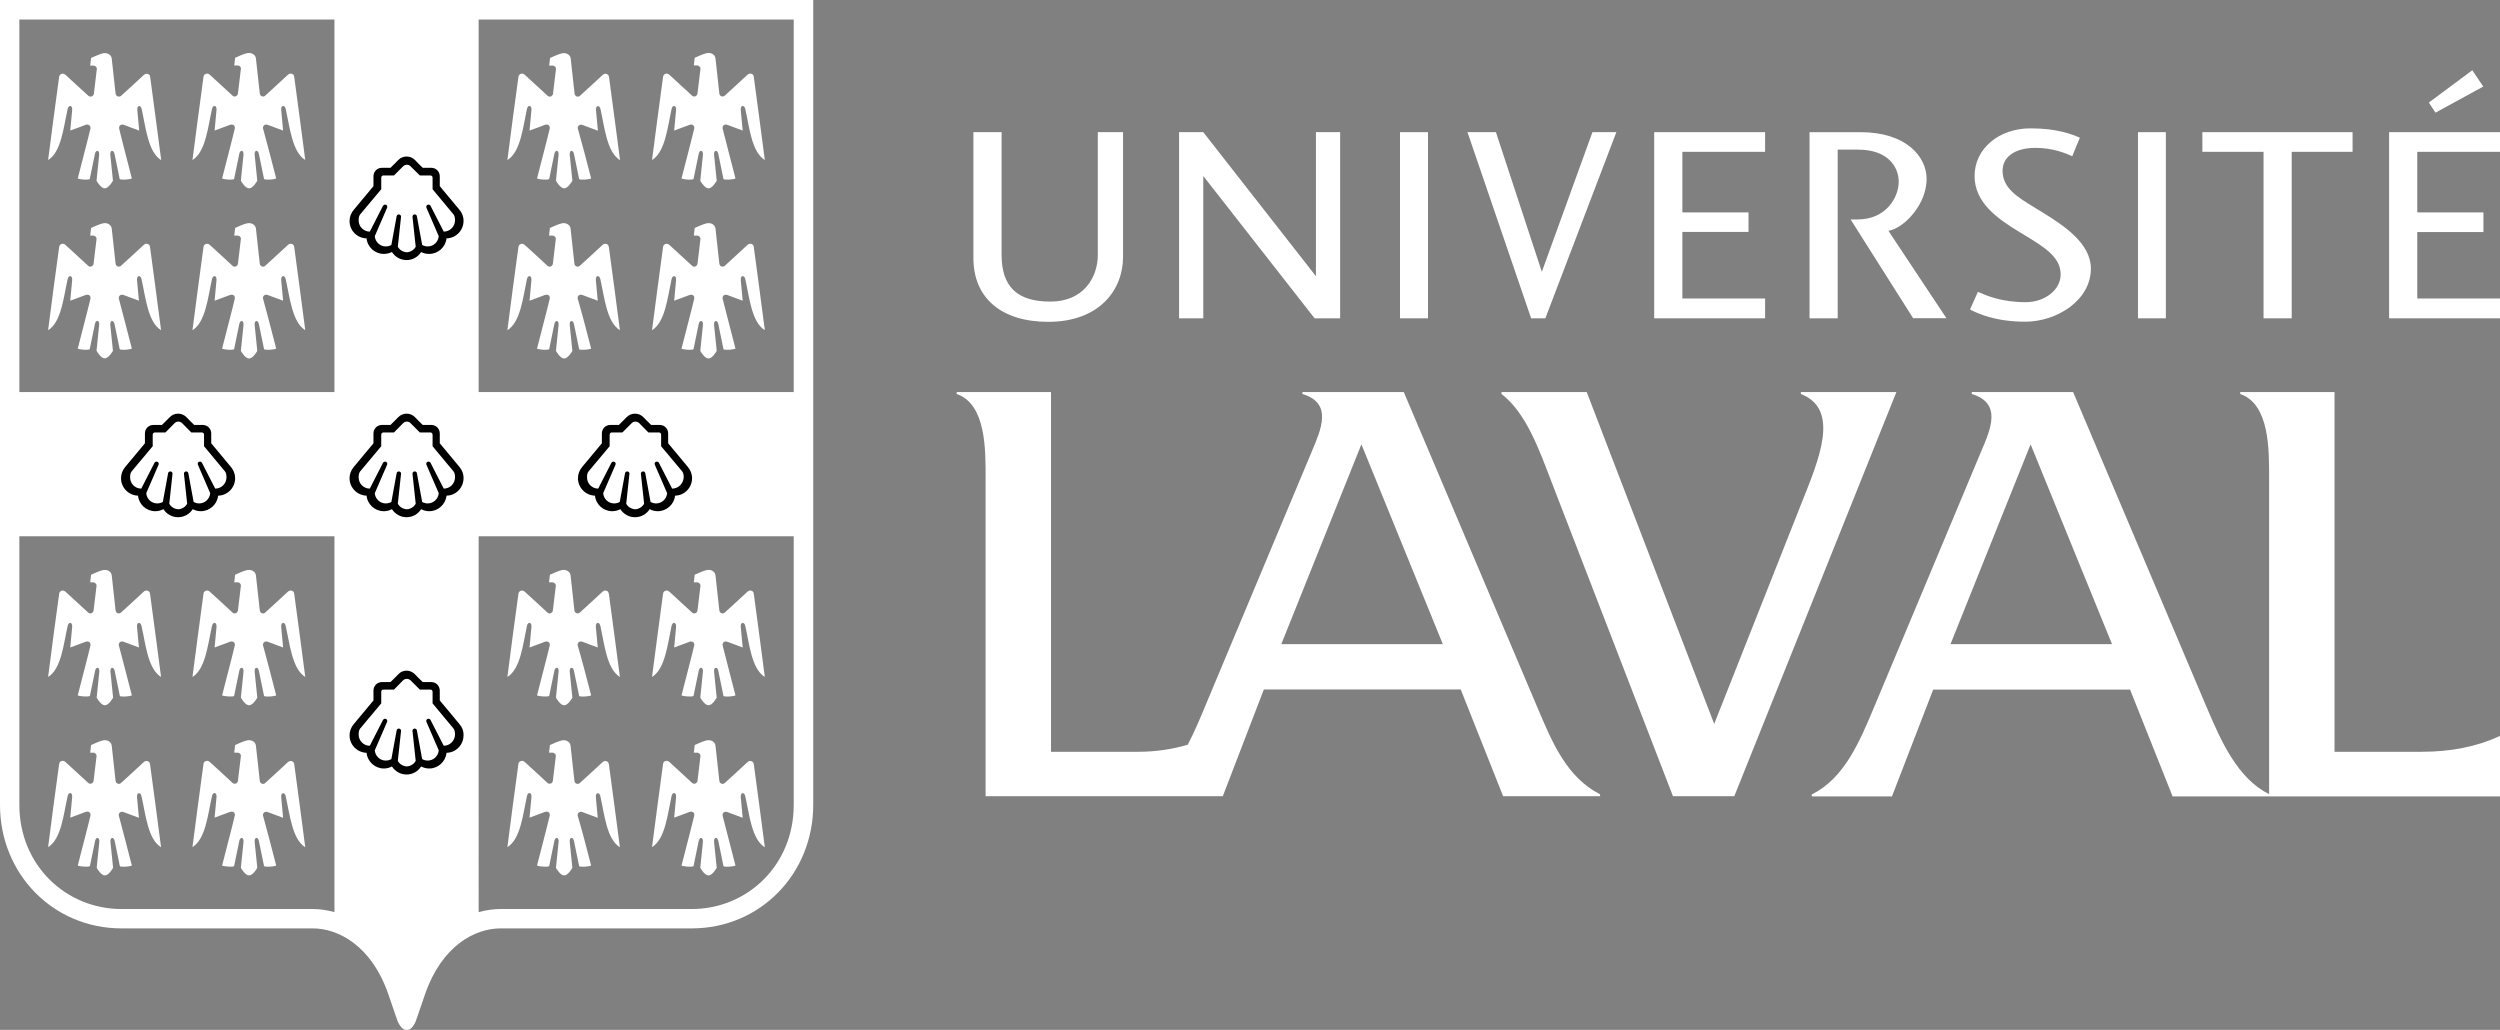 <?xml version="1.0" encoding="utf-8"?>
<!-- Generator: Adobe Illustrator 23.0.2, SVG Export Plug-In . SVG Version: 6.00 Build 0)  -->
<svg version="1.1" id="Layer_1" xmlns="http://www.w3.org/2000/svg" xmlns:xlink="http://www.w3.org/1999/xlink" x="0px" y="0px"
	 viewBox="0 0 170.43 70.21" style="enable-background:new 0 0 170.43 70.21;" xml:space="preserve">
<rect x="0" y="0" width="170.43" height="70.21" fill="#808080" stroke="none"/>
<style type="text/css">
	.st0{fill:#FFFFFF;}
</style>
<g>
	<path class="st0" d="M74.85,9.01h1.71v8.51c0,2.2-1.57,4.42-5.1,4.42c-3.19,0-5.1-1.62-5.1-4.34V9.01h1.92v8.35
		c0,2.19,1.06,3.2,3.33,3.2c2.23,0,3.23-1.61,3.23-3.2V9.01z"/>
	<polygon class="st0" points="82.03,9.01 80.38,9.01 80.38,21.7 82.03,21.7 82.03,12 89.62,21.7 91.36,21.7 91.36,9.01 89.71,9.01 
		89.71,18.83 	"/>
	<rect x="95.44" y="9.01" class="st0" width="1.91" height="12.69"/>
	<polygon class="st0" points="100.04,9.01 101.98,9.01 105.11,18.53 108.56,9.01 110.19,9.01 105.35,21.7 104.38,21.7 	"/>
	<polygon class="st0" points="120.33,9.01 120.33,10.35 114.69,10.35 114.69,14.48 119.2,14.48 119.2,15.81 114.69,15.81 
		114.69,20.35 120.33,20.35 120.33,21.7 112.77,21.7 112.77,9.01 	"/>
	<path class="st0" d="M128.74,15.74l0.21-0.06c0.97-0.29,2.39-1.79,2.39-3.48c0-1.54-1.41-3.19-4.51-3.19h-3.47v12.69h1.92V10.2
		h1.38c2.05,0,2.78,1.18,2.78,2.19c0,1.07-0.87,2.57-2.8,2.57h-0.48l4.26,6.73h2.27L128.74,15.74z"/>
	<path class="st0" d="M140.48,18.71c0-1.19-1.13-1.87-2.43-2.66l-0.44-0.27c-1.45-0.88-3-1.98-3-3.78c0-1.85,1.64-3.25,3.81-3.25
		c1.86,0,2.9,0.43,3.37,0.64c-0.04,0.09-0.48,1.14-0.52,1.26c-0.42-0.19-1.31-0.57-2.51-0.57c-1.38,0-2.24,0.6-2.24,1.56
		c0,1.17,0.97,1.77,2.2,2.52l0.56,0.34c0,0,0.08,0.05,0.08,0.05c1.27,0.8,3.18,2.01,3.18,3.76c0,2.16-2.31,3.62-4.48,3.62
		c-2.08,0-3.27-0.58-3.76-0.83c0.04-0.1,0.49-1.1,0.54-1.21c0,0,0.01,0.01,0.01,0.01c0.56,0.25,1.6,0.7,3.25,0.7
		C139.41,20.6,140.48,19.75,140.48,18.71"/>
	<rect x="145.75" y="9.01" class="st0" width="1.9" height="12.69"/>
	<polygon class="st0" points="160.38,9.01 160.38,10.35 156.23,10.35 156.23,21.7 154.31,21.7 154.31,10.35 150.14,10.35 
		150.14,9.01 	"/>
	<polygon class="st0" points="162.87,9.01 162.87,21.7 170.43,21.7 170.43,20.35 164.79,20.35 164.79,15.82 169.3,15.82 
		169.3,14.48 164.79,14.48 164.79,10.35 170.43,10.35 170.43,9.01 	"/>
	<polygon class="st0" points="168.54,4.79 169.29,5.9 166.03,7.68 165.58,6.99 	"/>
	<path class="st0" d="M122.77,26.73v0.13c2.71,1.05,1.22,4.48,0.04,7.45l-5.95,15.04l-8.69-22.62h-5.81v0.13
		c1.7,1.3,2.59,3.86,3.41,5.99l8.28,21.43h4.18l11.05-27.55H122.77z"/>
	<path class="st0" d="M170.43,50.17c-1.6,0.74-3.37,1.08-5.33,1.08h-5.95V26.73h-6.43v0.13c2.02,0.69,1.97,3.84,1.97,5.78l0,21.5
		c-2.14-1.07-3.25-3.55-4.26-5.93l-9.1-21.48h-6.91v0.13c2.07,0.62,1.29,2.39,0.65,3.89l-7.31,17.46c-1,2.38-2.03,4.85-4.25,5.95
		v0.13h5.47l2.81-7.28h13.42l2.9,7.28h22.33V50.17z M132.97,43.91l5.46-13.62l5.55,13.62H132.97z"/>
	<path class="st0" d="M104.8,48.21l-9.1-21.48h-6.91v0.13c2.07,0.62,1.28,2.39,0.65,3.89l0,0l0,0l-7.31,17.46
		c-0.36,0.87-0.73,1.74-1.16,2.56c-1.06,0.31-2.18,0.48-3.37,0.48h-5.95V26.73h-6.43v0.13c2.02,0.69,1.97,3.84,1.97,5.78l0,21.64
		h16.17L86.16,47h13.42h0l2.89,7.28h6.61v-0.13C106.8,52.99,105.81,50.6,104.8,48.21 M87.35,43.91l5.46-13.62l5.55,13.62H87.35z"/>
	<path class="st0" d="M8.99,12.17c-0.16,0.06-0.51,0.09-0.68,0.07c-0.05,0-0.09-0.01-0.12-0.02L8.16,12.2l-0.35-1.7
		c-0.07-0.31-0.32-0.29-0.29,0.06l0.18,1.76c-0.05,0.09-0.31,0.52-0.56,0.52c-0.25,0-0.51-0.43-0.56-0.52l0.18-1.76
		c0.03-0.35-0.23-0.37-0.29-0.06l-0.35,1.7L6.1,12.22c-0.03,0.01-0.08,0.02-0.12,0.02c-0.17,0.02-0.52-0.01-0.68-0.07
		c0.22-0.88,0.73-2.8,0.87-3.42C6.19,8.66,6.13,8.5,5.94,8.49c-0.02,0-0.06,0-0.11,0.02C5.62,8.6,4.99,8.83,4.79,8.9l0.13-1.4
		c0.03-0.35-0.25-0.37-0.31-0.06c-0.28,1.24-0.43,2.92-1.33,3.47c0.07-0.59,0.65-4.99,0.74-5.58c0.02-0.14,0.02-0.24,0.18-0.3
		C4.32,5,4.42,5.05,4.52,5.15c0,0.01,1.47,1.35,1.47,1.35C6.05,6.57,6.15,6.6,6.24,6.58c0.08-0.03,0.15-0.1,0.16-0.19l0.2-1.67
		c0.01-0.06-0.01-0.13-0.06-0.17c-0.04-0.05-0.1-0.08-0.17-0.08H6.15l0.06-0.52c0.17-0.08,0.62-0.28,0.83-0.32c0,0,0.01,0,0.01,0
		c0.01,0,0.09-0.01,0.09-0.01c0.13,0,0.25,0.04,0.33,0.11c0.09,0.07,0.14,0.17,0.15,0.29l0.26,2.37C7.9,6.47,7.96,6.55,8.05,6.58
		C8.14,6.6,8.23,6.57,8.29,6.5c0,0,1.47-1.34,1.47-1.35c0.1-0.1,0.2-0.15,0.31-0.11c0.16,0.05,0.16,0.15,0.18,0.3
		c0.08,0.59,0.67,4.99,0.74,5.58c-0.9-0.55-1.05-2.23-1.33-3.47C9.61,7.13,9.33,7.16,9.36,7.5l0.13,1.4
		C9.29,8.83,8.66,8.6,8.44,8.51C8.4,8.49,8.36,8.49,8.34,8.49C8.15,8.5,8.1,8.66,8.12,8.75C8.26,9.37,8.77,11.29,8.99,12.17"/>
	<path class="st0" d="M18.83,12.17c-0.16,0.06-0.51,0.09-0.68,0.07c-0.05,0-0.09-0.01-0.12-0.02L18,12.2l-0.35-1.7
		c-0.06-0.31-0.32-0.29-0.29,0.06l0.18,1.76c-0.05,0.09-0.31,0.52-0.56,0.52c-0.25,0-0.51-0.43-0.56-0.52l0.18-1.76
		c0.03-0.35-0.23-0.37-0.29-0.06l-0.35,1.7l-0.02,0.02c-0.03,0.01-0.08,0.02-0.12,0.02c-0.17,0.02-0.52-0.01-0.68-0.07
		c0.22-0.88,0.73-2.8,0.87-3.42c0.02-0.09-0.03-0.26-0.22-0.26c-0.02,0-0.06,0-0.11,0.02c-0.22,0.08-0.85,0.32-1.05,0.39l0.13-1.4
		c0.03-0.35-0.25-0.37-0.31-0.06c-0.28,1.24-0.43,2.92-1.33,3.47c0.07-0.59,0.66-4.99,0.74-5.58c0.02-0.14,0.02-0.24,0.18-0.3
		c0.11-0.04,0.21,0.01,0.31,0.11c0.01,0.01,1.47,1.35,1.47,1.35c0.06,0.07,0.15,0.11,0.24,0.08c0.08-0.03,0.15-0.1,0.16-0.19
		l0.2-1.67c0.01-0.06-0.01-0.13-0.05-0.17c-0.04-0.05-0.1-0.08-0.17-0.08h-0.23l0.06-0.52c0.16-0.08,0.61-0.28,0.83-0.32
		c0,0,0.02,0,0.02,0c0.01,0,0.09-0.01,0.09-0.01c0.13,0,0.24,0.04,0.33,0.11c0.09,0.07,0.14,0.17,0.15,0.29l0.26,2.37
		c0.01,0.09,0.08,0.17,0.16,0.19c0.09,0.03,0.19-0.01,0.24-0.08c0,0,1.47-1.34,1.47-1.35c0.1-0.1,0.2-0.15,0.31-0.11
		c0.16,0.05,0.16,0.15,0.18,0.3c0.08,0.59,0.67,4.99,0.74,5.58c-0.89-0.55-1.05-2.23-1.33-3.47c-0.06-0.31-0.34-0.29-0.31,0.06
		l0.13,1.4c-0.2-0.07-0.83-0.31-1.05-0.39c-0.05-0.02-0.09-0.02-0.1-0.02c-0.19,0.01-0.24,0.17-0.22,0.26
		C18.1,9.37,18.61,11.29,18.83,12.17"/>
	<path class="st0" d="M8.99,23.77c-0.16,0.06-0.51,0.09-0.68,0.07c-0.05,0-0.09-0.01-0.12-0.02L8.16,23.8l-0.35-1.7
		c-0.07-0.31-0.32-0.29-0.29,0.06l0.18,1.76C7.65,24,7.39,24.43,7.14,24.43c-0.25,0-0.51-0.43-0.56-0.52l0.18-1.76
		c0.03-0.35-0.23-0.37-0.29-0.06l-0.35,1.7L6.1,23.82c-0.03,0.01-0.08,0.02-0.12,0.02c-0.17,0.02-0.52-0.01-0.68-0.07
		c0.22-0.88,0.73-2.8,0.87-3.42c0.02-0.1-0.03-0.26-0.22-0.26c-0.02,0-0.06,0-0.11,0.02c-0.22,0.08-0.85,0.32-1.05,0.39l0.13-1.4
		c0.03-0.35-0.25-0.37-0.31-0.06c-0.28,1.24-0.43,2.92-1.33,3.47c0.07-0.59,0.65-4.99,0.74-5.58c0.02-0.14,0.02-0.24,0.18-0.3
		c0.11-0.04,0.21,0.01,0.31,0.11c0,0,1.47,1.35,1.47,1.35c0.06,0.07,0.15,0.11,0.24,0.08c0.08-0.03,0.15-0.1,0.16-0.19l0.2-1.67
		c0.01-0.06-0.01-0.13-0.06-0.17c-0.04-0.05-0.1-0.08-0.17-0.08H6.15l0.06-0.52c0.17-0.08,0.62-0.28,0.83-0.32c0,0,0.01,0,0.01,0
		c0.01,0,0.09-0.01,0.09-0.01c0.13,0,0.25,0.04,0.33,0.11c0.09,0.07,0.14,0.17,0.15,0.29l0.26,2.37c0.01,0.09,0.08,0.17,0.16,0.19
		c0.09,0.03,0.18-0.01,0.24-0.08c0,0,1.47-1.34,1.47-1.35c0.1-0.1,0.2-0.15,0.31-0.11c0.16,0.05,0.16,0.16,0.18,0.3
		c0.08,0.59,0.67,4.99,0.74,5.58c-0.9-0.55-1.05-2.23-1.33-3.47c-0.06-0.31-0.34-0.29-0.31,0.06l0.13,1.4
		c-0.2-0.07-0.83-0.31-1.05-0.39c-0.05-0.02-0.09-0.02-0.1-0.02c-0.19,0.01-0.24,0.17-0.22,0.26C8.26,20.97,8.77,22.89,8.99,23.77"
		/>
	<path class="st0" d="M18.83,23.77c-0.16,0.06-0.51,0.09-0.68,0.07c-0.05,0-0.09-0.01-0.12-0.02L18,23.8l-0.35-1.7
		c-0.06-0.31-0.32-0.29-0.29,0.06l0.18,1.76c-0.05,0.09-0.31,0.52-0.56,0.52c-0.25,0-0.51-0.43-0.56-0.52l0.18-1.76
		c0.03-0.35-0.23-0.37-0.29-0.06l-0.35,1.7l-0.02,0.02c-0.03,0.01-0.08,0.02-0.12,0.02c-0.17,0.02-0.52-0.01-0.68-0.07
		c0.22-0.88,0.73-2.8,0.87-3.42c0.02-0.1-0.03-0.26-0.22-0.26c-0.02,0-0.06,0-0.11,0.02c-0.22,0.08-0.85,0.32-1.05,0.39l0.13-1.4
		c0.03-0.35-0.25-0.37-0.31-0.06c-0.28,1.24-0.43,2.92-1.33,3.47c0.07-0.59,0.66-4.99,0.74-5.58c0.02-0.14,0.02-0.24,0.18-0.3
		c0.11-0.04,0.21,0.01,0.31,0.11c0.01,0,1.47,1.35,1.47,1.35c0.06,0.07,0.15,0.11,0.24,0.08c0.08-0.03,0.15-0.1,0.16-0.19l0.2-1.67
		c0.01-0.06-0.01-0.13-0.05-0.17c-0.04-0.05-0.1-0.08-0.17-0.08h-0.23l0.06-0.52c0.16-0.08,0.61-0.28,0.83-0.32c0,0,0.02,0,0.02,0
		c0.01,0,0.09-0.01,0.09-0.01c0.13,0,0.24,0.04,0.33,0.11c0.09,0.07,0.14,0.17,0.15,0.29l0.26,2.37c0.01,0.09,0.08,0.17,0.16,0.19
		c0.09,0.03,0.19-0.01,0.24-0.08c0,0,1.47-1.34,1.47-1.35c0.1-0.1,0.2-0.15,0.31-0.11c0.16,0.05,0.16,0.16,0.18,0.3
		c0.08,0.59,0.67,4.99,0.74,5.58c-0.89-0.55-1.05-2.23-1.33-3.47c-0.06-0.31-0.34-0.29-0.31,0.06l0.13,1.4
		c-0.2-0.07-0.83-0.31-1.05-0.39c-0.05-0.02-0.09-0.02-0.1-0.02c-0.19,0.01-0.24,0.17-0.22,0.26C18.1,20.97,18.61,22.89,18.83,23.77
		"/>
	<path class="st0" d="M40.3,12.17c-0.16,0.06-0.51,0.09-0.68,0.07c-0.05,0-0.09-0.01-0.12-0.02l-0.02-0.02l-0.35-1.7
		c-0.06-0.31-0.32-0.29-0.29,0.06l0.18,1.76c-0.05,0.09-0.31,0.52-0.56,0.52c-0.25,0-0.51-0.43-0.56-0.52l0.18-1.76
		c0.03-0.35-0.23-0.37-0.29-0.06l-0.35,1.7l-0.03,0.02c-0.03,0.01-0.08,0.02-0.12,0.02c-0.18,0.02-0.52-0.01-0.68-0.07
		c0.22-0.88,0.73-2.8,0.87-3.42c0.02-0.09-0.03-0.26-0.22-0.26c-0.02,0-0.06,0-0.11,0.02C36.93,8.6,36.3,8.83,36.1,8.9l0.13-1.4
		c0.03-0.35-0.25-0.37-0.31-0.06c-0.27,1.24-0.43,2.92-1.33,3.47c0.07-0.59,0.65-4.99,0.74-5.58c0.02-0.14,0.02-0.24,0.18-0.3
		c0.11-0.04,0.21,0.01,0.31,0.11C35.84,5.15,37.3,6.5,37.3,6.5c0.06,0.07,0.15,0.11,0.24,0.08c0.08-0.03,0.15-0.1,0.16-0.19
		l0.2-1.67c0.01-0.06-0.01-0.13-0.06-0.17c-0.04-0.05-0.1-0.08-0.17-0.08h-0.23l0.06-0.52c0.17-0.08,0.62-0.28,0.83-0.32
		c0,0,0.01,0,0.01,0c0.01,0,0.09-0.01,0.09-0.01c0.13,0,0.24,0.04,0.33,0.11c0.09,0.07,0.14,0.17,0.15,0.29l0.26,2.37
		c0.01,0.09,0.08,0.17,0.16,0.19c0.09,0.03,0.18-0.01,0.24-0.08c0,0,1.47-1.34,1.47-1.35c0.1-0.1,0.2-0.15,0.31-0.11
		c0.15,0.05,0.16,0.15,0.18,0.3c0.08,0.59,0.67,4.99,0.74,5.58c-0.9-0.55-1.05-2.23-1.33-3.47c-0.06-0.31-0.34-0.29-0.31,0.06
		l0.13,1.4c-0.2-0.07-0.83-0.31-1.05-0.39c-0.05-0.02-0.09-0.02-0.1-0.02c-0.19,0.01-0.24,0.17-0.22,0.26
		C39.57,9.37,40.08,11.29,40.3,12.17"/>
	<path class="st0" d="M50.14,12.17c-0.16,0.06-0.51,0.09-0.68,0.07c-0.05,0-0.09-0.01-0.12-0.02l-0.02-0.02l-0.35-1.7
		c-0.06-0.31-0.32-0.29-0.29,0.06l0.18,1.76c-0.05,0.09-0.31,0.52-0.56,0.52c-0.25,0-0.51-0.43-0.56-0.52l0.18-1.76
		c0.03-0.35-0.23-0.37-0.29-0.06l-0.35,1.7l-0.02,0.02c-0.03,0.01-0.08,0.02-0.12,0.02c-0.18,0.02-0.52-0.01-0.68-0.07
		c0.22-0.88,0.73-2.8,0.87-3.42c0.02-0.09-0.03-0.26-0.22-0.26c-0.02,0-0.06,0-0.1,0.02c-0.22,0.08-0.85,0.32-1.05,0.39l0.13-1.4
		c0.03-0.35-0.25-0.37-0.31-0.06c-0.27,1.24-0.43,2.92-1.33,3.47c0.07-0.59,0.66-4.99,0.74-5.58c0.02-0.14,0.02-0.24,0.18-0.3
		c0.11-0.04,0.21,0.01,0.31,0.11c0,0.01,1.47,1.35,1.47,1.35c0.06,0.07,0.15,0.11,0.24,0.08c0.08-0.03,0.15-0.1,0.16-0.19l0.2-1.67
		c0.01-0.06-0.01-0.13-0.06-0.17c-0.04-0.05-0.1-0.08-0.17-0.08H47.3l0.06-0.52c0.17-0.08,0.62-0.28,0.83-0.32c0,0,0.02,0,0.02,0
		c0.01,0,0.09-0.01,0.09-0.01c0.13,0,0.25,0.04,0.33,0.11c0.09,0.07,0.14,0.17,0.15,0.29l0.26,2.37c0.01,0.09,0.08,0.17,0.16,0.19
		c0.09,0.03,0.18-0.01,0.24-0.08c0,0,1.47-1.34,1.47-1.35c0.1-0.1,0.2-0.15,0.31-0.11c0.16,0.05,0.16,0.15,0.18,0.3
		c0.08,0.59,0.67,4.99,0.74,5.58c-0.9-0.55-1.05-2.23-1.33-3.47c-0.06-0.31-0.34-0.29-0.31,0.06l0.13,1.4
		c-0.2-0.07-0.83-0.31-1.05-0.39c-0.05-0.02-0.09-0.02-0.1-0.02c-0.19,0.01-0.24,0.17-0.22,0.26C49.41,9.37,49.92,11.29,50.14,12.17
		"/>
	<path class="st0" d="M40.3,23.77c-0.16,0.06-0.51,0.09-0.68,0.07c-0.05,0-0.09-0.01-0.12-0.02l-0.02-0.02l-0.35-1.7
		c-0.06-0.31-0.32-0.29-0.29,0.06l0.18,1.76c-0.05,0.09-0.31,0.52-0.56,0.52c-0.25,0-0.51-0.43-0.56-0.52l0.18-1.76
		c0.03-0.35-0.23-0.37-0.29-0.06l-0.35,1.7l-0.03,0.02c-0.03,0.01-0.08,0.02-0.12,0.02c-0.18,0.02-0.52-0.01-0.68-0.07
		c0.22-0.88,0.73-2.8,0.87-3.42c0.02-0.1-0.03-0.26-0.22-0.26c-0.02,0-0.06,0-0.11,0.02c-0.22,0.08-0.85,0.32-1.05,0.39l0.13-1.4
		c0.03-0.35-0.25-0.37-0.31-0.06c-0.27,1.24-0.43,2.92-1.33,3.47c0.07-0.59,0.65-4.99,0.74-5.58c0.02-0.14,0.02-0.24,0.18-0.3
		c0.11-0.04,0.21,0.01,0.31,0.11c0.01,0,1.47,1.35,1.47,1.35c0.06,0.07,0.15,0.11,0.24,0.08c0.08-0.03,0.15-0.1,0.16-0.19l0.2-1.67
		c0.01-0.06-0.01-0.13-0.06-0.17c-0.04-0.05-0.1-0.08-0.17-0.08h-0.23l0.06-0.52c0.17-0.08,0.62-0.28,0.83-0.32c0,0,0.01,0,0.01,0
		c0.01,0,0.09-0.01,0.09-0.01c0.13,0,0.24,0.04,0.33,0.11c0.09,0.07,0.14,0.17,0.15,0.29l0.26,2.37c0.01,0.09,0.08,0.17,0.16,0.19
		c0.09,0.03,0.18-0.01,0.24-0.08c0,0,1.47-1.34,1.47-1.35c0.1-0.1,0.2-0.15,0.31-0.11c0.15,0.05,0.16,0.16,0.18,0.3
		c0.08,0.59,0.67,4.99,0.74,5.58c-0.9-0.55-1.05-2.23-1.33-3.47c-0.06-0.31-0.34-0.29-0.31,0.06l0.13,1.4
		c-0.2-0.07-0.83-0.31-1.05-0.39c-0.05-0.02-0.09-0.02-0.1-0.02c-0.19,0.01-0.24,0.17-0.22,0.26C39.57,20.97,40.08,22.89,40.3,23.77
		"/>
	<path class="st0" d="M50.14,23.77c-0.16,0.06-0.51,0.09-0.68,0.07c-0.05,0-0.09-0.01-0.12-0.02l-0.02-0.02l-0.35-1.7
		c-0.06-0.31-0.32-0.29-0.29,0.06l0.18,1.76c-0.05,0.09-0.31,0.52-0.56,0.52c-0.25,0-0.51-0.43-0.56-0.52l0.18-1.76
		c0.03-0.35-0.23-0.37-0.29-0.06l-0.35,1.7l-0.02,0.02c-0.03,0.01-0.08,0.02-0.12,0.02c-0.18,0.02-0.52-0.01-0.68-0.07
		c0.22-0.88,0.73-2.8,0.87-3.42c0.02-0.1-0.03-0.26-0.22-0.26c-0.02,0-0.06,0-0.1,0.02c-0.22,0.08-0.85,0.32-1.05,0.39l0.13-1.4
		c0.03-0.35-0.25-0.37-0.31-0.06c-0.27,1.24-0.43,2.92-1.33,3.47c0.07-0.59,0.66-4.99,0.74-5.58c0.02-0.14,0.02-0.24,0.18-0.3
		c0.11-0.04,0.21,0.01,0.31,0.11c0,0,1.47,1.35,1.47,1.35c0.06,0.07,0.15,0.11,0.24,0.08c0.08-0.03,0.15-0.1,0.16-0.19l0.2-1.67
		c0.01-0.06-0.01-0.13-0.06-0.17c-0.04-0.05-0.1-0.08-0.17-0.08H47.3l0.06-0.52c0.17-0.08,0.62-0.28,0.83-0.32c0,0,0.02,0,0.02,0
		c0.01,0,0.09-0.01,0.09-0.01c0.13,0,0.25,0.04,0.33,0.11c0.09,0.07,0.14,0.17,0.15,0.29l0.26,2.37c0.01,0.09,0.08,0.17,0.16,0.19
		c0.09,0.03,0.18-0.01,0.24-0.08c0,0,1.47-1.34,1.47-1.35c0.1-0.1,0.2-0.15,0.31-0.11c0.16,0.05,0.16,0.16,0.18,0.3
		c0.08,0.59,0.67,4.99,0.74,5.58c-0.9-0.55-1.05-2.23-1.33-3.47c-0.06-0.31-0.34-0.29-0.31,0.06l0.13,1.4
		c-0.2-0.07-0.83-0.31-1.05-0.39c-0.05-0.02-0.09-0.02-0.1-0.02c-0.19,0.01-0.24,0.17-0.22,0.26
		C49.41,20.97,49.92,22.89,50.14,23.77"/>
	<path class="st0" d="M8.99,47.41c-0.16,0.06-0.51,0.09-0.68,0.07c-0.05,0-0.09-0.01-0.12-0.02l-0.02-0.02l-0.35-1.7
		c-0.07-0.31-0.32-0.29-0.29,0.06l0.18,1.76c-0.05,0.09-0.31,0.52-0.56,0.52c-0.25,0-0.51-0.43-0.56-0.52l0.18-1.76
		c0.03-0.35-0.23-0.37-0.29-0.06l-0.35,1.7L6.1,47.46c-0.03,0.01-0.08,0.02-0.12,0.02c-0.17,0.01-0.52-0.01-0.68-0.07
		c0.22-0.88,0.73-2.8,0.87-3.42c0.02-0.09-0.03-0.26-0.22-0.26c-0.02,0-0.06,0-0.11,0.02c-0.22,0.08-0.85,0.32-1.05,0.39l0.13-1.4
		c0.03-0.35-0.25-0.37-0.31-0.06c-0.28,1.24-0.43,2.92-1.33,3.47c0.07-0.59,0.65-4.99,0.74-5.58c0.02-0.14,0.02-0.24,0.18-0.3
		c0.11-0.04,0.21,0.01,0.31,0.11c0,0,1.47,1.35,1.47,1.35c0.06,0.07,0.15,0.11,0.24,0.08c0.08-0.03,0.15-0.1,0.16-0.19l0.2-1.67
		c0.01-0.06-0.01-0.13-0.06-0.17c-0.04-0.05-0.1-0.08-0.17-0.08H6.15l0.06-0.52c0.17-0.08,0.62-0.28,0.83-0.32c0,0,0.01,0,0.01,0
		c0.01,0,0.09-0.01,0.09-0.01c0.13,0,0.25,0.04,0.33,0.11c0.09,0.07,0.14,0.17,0.15,0.29l0.26,2.37c0.01,0.09,0.08,0.17,0.16,0.19
		c0.09,0.03,0.18-0.01,0.24-0.08c0,0,1.47-1.34,1.47-1.35c0.1-0.1,0.2-0.15,0.31-0.11c0.16,0.05,0.16,0.16,0.18,0.3
		c0.08,0.59,0.67,4.99,0.74,5.58c-0.9-0.55-1.05-2.23-1.33-3.47c-0.06-0.31-0.34-0.29-0.31,0.06l0.13,1.4
		c-0.2-0.07-0.83-0.31-1.05-0.39c-0.05-0.02-0.09-0.02-0.1-0.02c-0.19,0.01-0.24,0.17-0.22,0.26C8.26,44.61,8.77,46.53,8.99,47.41"
		/>
	<path class="st0" d="M18.83,47.41c-0.16,0.06-0.51,0.09-0.68,0.07c-0.05,0-0.09-0.01-0.12-0.02L18,47.44l-0.35-1.7
		c-0.06-0.31-0.32-0.29-0.29,0.06l0.18,1.76c-0.05,0.09-0.31,0.52-0.56,0.52c-0.25,0-0.51-0.43-0.56-0.52l0.18-1.76
		c0.03-0.35-0.23-0.37-0.29-0.06l-0.35,1.7l-0.02,0.02c-0.03,0.01-0.08,0.02-0.12,0.02c-0.17,0.01-0.52-0.01-0.68-0.07
		c0.22-0.88,0.73-2.8,0.87-3.42c0.02-0.09-0.03-0.26-0.22-0.26c-0.02,0-0.06,0-0.11,0.02c-0.22,0.08-0.85,0.32-1.05,0.39l0.13-1.4
		c0.03-0.35-0.25-0.37-0.31-0.06c-0.28,1.24-0.43,2.92-1.33,3.47c0.07-0.59,0.66-4.99,0.74-5.58c0.02-0.14,0.02-0.24,0.18-0.3
		c0.11-0.04,0.21,0.01,0.31,0.11c0.01,0,1.47,1.35,1.47,1.35c0.06,0.07,0.15,0.11,0.24,0.08c0.08-0.03,0.15-0.1,0.16-0.19l0.2-1.67
		c0.01-0.06-0.01-0.13-0.05-0.17c-0.04-0.05-0.1-0.08-0.17-0.08h-0.23l0.06-0.52c0.16-0.08,0.61-0.28,0.83-0.32c0,0,0.02,0,0.02,0
		c0.01,0,0.09-0.01,0.09-0.01c0.13,0,0.24,0.04,0.33,0.11c0.09,0.07,0.14,0.17,0.15,0.29l0.26,2.37c0.01,0.09,0.08,0.17,0.16,0.19
		c0.09,0.03,0.19-0.01,0.24-0.08c0,0,1.47-1.34,1.47-1.35c0.1-0.1,0.2-0.15,0.31-0.11c0.16,0.05,0.16,0.16,0.18,0.3
		c0.08,0.59,0.67,4.99,0.74,5.58c-0.89-0.55-1.05-2.23-1.33-3.47c-0.06-0.31-0.34-0.29-0.31,0.06l0.13,1.4
		c-0.2-0.07-0.83-0.31-1.05-0.39c-0.05-0.02-0.09-0.02-0.1-0.02c-0.19,0.01-0.24,0.17-0.22,0.26C18.1,44.61,18.61,46.53,18.83,47.41
		"/>
	<path class="st0" d="M8.99,59.01c-0.16,0.06-0.51,0.09-0.68,0.07c-0.05,0-0.09-0.01-0.12-0.02l-0.02-0.02l-0.35-1.7
		c-0.07-0.31-0.32-0.29-0.29,0.06l0.18,1.76c-0.05,0.09-0.31,0.52-0.56,0.52c-0.25,0-0.51-0.43-0.56-0.52l0.18-1.76
		c0.03-0.35-0.23-0.37-0.29-0.06l-0.35,1.7L6.1,59.06c-0.03,0.01-0.08,0.02-0.12,0.02c-0.17,0.01-0.52-0.01-0.68-0.07
		c0.22-0.88,0.73-2.8,0.87-3.42c0.02-0.1-0.03-0.26-0.22-0.26c-0.02,0-0.06,0-0.11,0.02c-0.22,0.08-0.85,0.32-1.05,0.39l0.13-1.4
		c0.03-0.35-0.25-0.37-0.31-0.06c-0.28,1.24-0.43,2.92-1.33,3.47c0.07-0.59,0.65-4.99,0.74-5.58c0.02-0.14,0.02-0.24,0.18-0.29
		c0.11-0.04,0.21,0.01,0.31,0.11c0,0,1.47,1.35,1.47,1.35c0.06,0.07,0.15,0.11,0.24,0.08c0.08-0.02,0.15-0.1,0.16-0.19l0.2-1.67
		c0.01-0.07-0.01-0.13-0.06-0.17c-0.04-0.05-0.1-0.08-0.17-0.08H6.15l0.06-0.52c0.17-0.08,0.62-0.28,0.83-0.32c0,0,0.01,0,0.01,0
		c0.01-0.01,0.09-0.01,0.09-0.01c0.13,0,0.25,0.04,0.33,0.11c0.09,0.07,0.14,0.17,0.15,0.3l0.26,2.37c0.01,0.09,0.08,0.17,0.16,0.19
		c0.09,0.03,0.18-0.01,0.24-0.08c0,0,1.47-1.34,1.47-1.35c0.1-0.1,0.2-0.15,0.31-0.11c0.16,0.05,0.16,0.15,0.18,0.29
		c0.08,0.59,0.67,4.99,0.74,5.58c-0.9-0.55-1.05-2.23-1.33-3.47c-0.06-0.31-0.34-0.29-0.31,0.06l0.13,1.4
		c-0.2-0.07-0.83-0.31-1.05-0.39c-0.05-0.02-0.09-0.02-0.1-0.02c-0.19,0.01-0.24,0.17-0.22,0.26C8.26,56.21,8.77,58.13,8.99,59.01"
		/>
	<path class="st0" d="M18.83,59.01c-0.16,0.06-0.51,0.09-0.68,0.07c-0.05,0-0.09-0.01-0.12-0.02L18,59.04l-0.35-1.7
		c-0.06-0.31-0.32-0.29-0.29,0.06l0.18,1.76c-0.05,0.09-0.31,0.52-0.56,0.52c-0.25,0-0.51-0.43-0.56-0.52l0.18-1.76
		c0.03-0.35-0.23-0.37-0.29-0.06l-0.35,1.7l-0.02,0.02c-0.03,0.01-0.08,0.02-0.12,0.02c-0.17,0.01-0.52-0.01-0.68-0.07
		c0.22-0.88,0.73-2.8,0.87-3.42c0.02-0.1-0.03-0.26-0.22-0.26c-0.02,0-0.06,0-0.11,0.02c-0.22,0.08-0.85,0.32-1.05,0.39l0.13-1.4
		c0.03-0.35-0.25-0.37-0.31-0.06c-0.28,1.24-0.43,2.92-1.33,3.47c0.07-0.59,0.66-4.99,0.74-5.58c0.02-0.14,0.02-0.24,0.18-0.29
		c0.11-0.04,0.21,0.01,0.31,0.11c0.01,0,1.47,1.35,1.47,1.35c0.06,0.07,0.15,0.11,0.24,0.08c0.08-0.02,0.15-0.1,0.16-0.19l0.2-1.67
		c0.01-0.07-0.01-0.13-0.05-0.17c-0.04-0.05-0.1-0.08-0.17-0.08h-0.23l0.06-0.52c0.16-0.08,0.61-0.28,0.83-0.32c0,0,0.02,0,0.02,0
		c0.01-0.01,0.09-0.01,0.09-0.01c0.13,0,0.24,0.04,0.33,0.11c0.09,0.07,0.14,0.17,0.15,0.3l0.26,2.37c0.01,0.09,0.08,0.17,0.16,0.19
		c0.09,0.03,0.19-0.01,0.24-0.08c0,0,1.47-1.34,1.47-1.35c0.1-0.1,0.2-0.15,0.31-0.11c0.16,0.05,0.16,0.15,0.18,0.29
		c0.08,0.59,0.67,4.99,0.74,5.58c-0.89-0.55-1.05-2.23-1.33-3.47c-0.06-0.31-0.34-0.29-0.31,0.06l0.13,1.4
		c-0.2-0.07-0.83-0.31-1.05-0.39c-0.05-0.02-0.09-0.02-0.1-0.02c-0.19,0.01-0.24,0.17-0.22,0.26C18.1,56.21,18.61,58.13,18.83,59.01
		"/>
	<path class="st0" d="M40.3,47.41c-0.16,0.06-0.51,0.09-0.68,0.07c-0.05,0-0.09-0.01-0.12-0.02l-0.02-0.02l-0.35-1.7
		c-0.06-0.31-0.32-0.29-0.29,0.06l0.18,1.76c-0.05,0.09-0.31,0.52-0.56,0.52c-0.25,0-0.51-0.43-0.56-0.52l0.18-1.76
		c0.03-0.35-0.23-0.37-0.29-0.06l-0.35,1.7l-0.03,0.02c-0.03,0.01-0.08,0.02-0.12,0.02c-0.18,0.01-0.52-0.01-0.68-0.07
		c0.22-0.88,0.73-2.8,0.87-3.42c0.02-0.09-0.03-0.26-0.22-0.26c-0.02,0-0.06,0-0.11,0.02c-0.22,0.08-0.85,0.32-1.05,0.39l0.13-1.4
		c0.03-0.35-0.25-0.37-0.31-0.06c-0.27,1.24-0.43,2.92-1.33,3.47c0.07-0.59,0.65-4.99,0.74-5.58c0.02-0.14,0.02-0.24,0.18-0.3
		c0.11-0.04,0.21,0.01,0.31,0.11c0.01,0,1.47,1.35,1.47,1.35c0.06,0.07,0.15,0.11,0.24,0.08c0.08-0.03,0.15-0.1,0.16-0.19l0.2-1.67
		c0.01-0.06-0.01-0.13-0.06-0.17c-0.04-0.05-0.1-0.08-0.17-0.08h-0.23l0.06-0.52c0.17-0.08,0.62-0.28,0.83-0.32c0,0,0.01,0,0.01,0
		c0.01,0,0.09-0.01,0.09-0.01c0.13,0,0.24,0.04,0.33,0.11c0.09,0.07,0.14,0.17,0.15,0.29l0.26,2.37c0.01,0.09,0.08,0.17,0.16,0.19
		c0.09,0.03,0.18-0.01,0.24-0.08c0,0,1.47-1.34,1.47-1.35c0.1-0.1,0.2-0.15,0.31-0.11c0.15,0.05,0.16,0.16,0.18,0.3
		c0.08,0.59,0.67,4.99,0.74,5.58c-0.9-0.55-1.05-2.23-1.33-3.47c-0.06-0.31-0.34-0.29-0.31,0.06l0.13,1.4
		c-0.2-0.07-0.83-0.31-1.05-0.39c-0.05-0.02-0.09-0.02-0.1-0.02c-0.19,0.01-0.24,0.17-0.22,0.26C39.57,44.61,40.08,46.53,40.3,47.41
		"/>
	<path class="st0" d="M50.14,47.41c-0.16,0.06-0.51,0.09-0.68,0.07c-0.05,0-0.09-0.01-0.12-0.02l-0.02-0.02l-0.35-1.7
		c-0.06-0.31-0.32-0.29-0.29,0.06l0.18,1.76c-0.05,0.09-0.31,0.52-0.56,0.52c-0.25,0-0.51-0.43-0.56-0.52l0.18-1.76
		c0.03-0.35-0.23-0.37-0.29-0.06l-0.35,1.7l-0.02,0.02c-0.03,0.01-0.08,0.02-0.12,0.02c-0.18,0.01-0.52-0.01-0.68-0.07
		c0.22-0.88,0.73-2.8,0.87-3.42c0.02-0.09-0.03-0.26-0.22-0.26c-0.02,0-0.06,0-0.1,0.02c-0.22,0.08-0.85,0.32-1.05,0.39l0.13-1.4
		c0.03-0.35-0.25-0.37-0.31-0.06c-0.27,1.24-0.43,2.92-1.33,3.47c0.07-0.59,0.66-4.99,0.74-5.58c0.02-0.14,0.02-0.24,0.18-0.3
		c0.11-0.04,0.21,0.01,0.31,0.11c0,0,1.47,1.35,1.47,1.35c0.06,0.07,0.15,0.11,0.24,0.08c0.08-0.03,0.15-0.1,0.16-0.19l0.2-1.67
		c0.01-0.06-0.01-0.13-0.06-0.17c-0.04-0.05-0.1-0.08-0.17-0.08H47.3l0.06-0.52c0.17-0.08,0.62-0.28,0.83-0.32c0,0,0.02,0,0.02,0
		c0.01,0,0.09-0.01,0.09-0.01c0.13,0,0.25,0.04,0.33,0.11c0.09,0.07,0.14,0.17,0.15,0.29l0.26,2.37c0.01,0.09,0.08,0.17,0.16,0.19
		c0.09,0.03,0.18-0.01,0.24-0.08c0,0,1.47-1.34,1.47-1.35c0.1-0.1,0.2-0.15,0.31-0.11c0.16,0.05,0.16,0.16,0.18,0.3
		c0.08,0.59,0.67,4.99,0.74,5.58c-0.9-0.55-1.05-2.23-1.33-3.47c-0.06-0.31-0.34-0.29-0.31,0.06l0.13,1.4
		c-0.2-0.07-0.83-0.31-1.05-0.39c-0.05-0.02-0.09-0.02-0.1-0.02c-0.19,0.01-0.24,0.17-0.22,0.26
		C49.41,44.61,49.92,46.53,50.14,47.41"/>
	<path class="st0" d="M40.3,59.01c-0.16,0.06-0.51,0.09-0.68,0.07c-0.05,0-0.09-0.01-0.12-0.02l-0.02-0.02l-0.35-1.7
		c-0.06-0.31-0.32-0.29-0.29,0.06l0.18,1.76c-0.05,0.09-0.31,0.52-0.56,0.52c-0.25,0-0.51-0.43-0.56-0.52l0.18-1.76
		c0.03-0.35-0.23-0.37-0.29-0.06l-0.35,1.7l-0.03,0.02c-0.03,0.01-0.08,0.02-0.12,0.02c-0.18,0.01-0.52-0.01-0.68-0.07
		c0.22-0.88,0.73-2.8,0.87-3.42c0.02-0.1-0.03-0.26-0.22-0.26c-0.02,0-0.06,0-0.11,0.02c-0.22,0.08-0.85,0.32-1.05,0.39l0.13-1.4
		c0.03-0.35-0.25-0.37-0.31-0.06c-0.27,1.24-0.43,2.92-1.33,3.47c0.07-0.59,0.65-4.99,0.74-5.58c0.02-0.14,0.02-0.24,0.18-0.29
		c0.11-0.04,0.21,0.01,0.31,0.11c0.01,0,1.47,1.35,1.47,1.35c0.06,0.07,0.15,0.11,0.24,0.08c0.08-0.02,0.15-0.1,0.16-0.19l0.2-1.67
		c0.01-0.07-0.01-0.13-0.06-0.17c-0.04-0.05-0.1-0.08-0.17-0.08h-0.23l0.06-0.52c0.17-0.08,0.62-0.28,0.83-0.32c0,0,0.01,0,0.01,0
		c0.01-0.01,0.09-0.01,0.09-0.01c0.13,0,0.24,0.04,0.33,0.11c0.09,0.07,0.14,0.17,0.15,0.3l0.26,2.37c0.01,0.09,0.08,0.17,0.16,0.19
		c0.09,0.03,0.18-0.01,0.24-0.08c0,0,1.47-1.34,1.47-1.35c0.1-0.1,0.2-0.15,0.31-0.11c0.15,0.05,0.16,0.15,0.18,0.29
		c0.08,0.59,0.67,4.99,0.74,5.58c-0.9-0.55-1.05-2.23-1.33-3.47c-0.06-0.31-0.34-0.29-0.31,0.06l0.13,1.4
		c-0.2-0.07-0.83-0.31-1.05-0.39c-0.05-0.02-0.09-0.02-0.1-0.02c-0.19,0.01-0.24,0.17-0.22,0.26C39.57,56.21,40.08,58.13,40.3,59.01
		"/>
	<path class="st0" d="M50.14,59.01c-0.16,0.06-0.51,0.09-0.68,0.07c-0.05,0-0.09-0.01-0.12-0.02l-0.02-0.02l-0.35-1.7
		c-0.06-0.31-0.32-0.29-0.29,0.06l0.18,1.76c-0.05,0.09-0.31,0.52-0.56,0.52c-0.25,0-0.51-0.43-0.56-0.52l0.18-1.76
		c0.03-0.35-0.23-0.37-0.29-0.06l-0.35,1.7l-0.02,0.02c-0.03,0.01-0.08,0.02-0.12,0.02c-0.18,0.01-0.52-0.01-0.68-0.07
		c0.22-0.88,0.73-2.8,0.87-3.42c0.02-0.1-0.03-0.26-0.22-0.26c-0.02,0-0.06,0-0.1,0.02c-0.22,0.08-0.85,0.32-1.05,0.39l0.13-1.4
		c0.03-0.35-0.25-0.37-0.31-0.06c-0.27,1.24-0.43,2.92-1.33,3.47c0.07-0.59,0.66-4.99,0.74-5.58c0.02-0.14,0.02-0.24,0.18-0.29
		c0.11-0.04,0.21,0.01,0.31,0.11c0,0,1.47,1.35,1.47,1.35c0.06,0.07,0.15,0.11,0.24,0.08c0.08-0.02,0.15-0.1,0.16-0.19l0.2-1.67
		c0.01-0.07-0.01-0.13-0.06-0.17c-0.04-0.05-0.1-0.08-0.17-0.08H47.3l0.06-0.52c0.17-0.08,0.62-0.28,0.83-0.32c0,0,0.02,0,0.02,0
		c0.01-0.01,0.09-0.01,0.09-0.01c0.13,0,0.25,0.04,0.33,0.11c0.09,0.07,0.14,0.17,0.15,0.3l0.26,2.37c0.01,0.09,0.08,0.17,0.16,0.19
		c0.09,0.03,0.18-0.01,0.24-0.08c0,0,1.47-1.34,1.47-1.35c0.1-0.1,0.2-0.15,0.31-0.11c0.16,0.05,0.16,0.15,0.18,0.29
		c0.08,0.59,0.67,4.99,0.74,5.58c-0.9-0.55-1.05-2.23-1.33-3.47c-0.06-0.31-0.34-0.29-0.31,0.06l0.13,1.4
		c-0.2-0.07-0.83-0.31-1.05-0.39c-0.05-0.02-0.09-0.02-0.1-0.02c-0.19,0.01-0.24,0.17-0.22,0.26
		C49.41,56.21,49.92,58.13,50.14,59.01"/>
	<path class="st0" d="M0,0v54.87c0,4.72,3.64,8.42,8.28,8.42h13.04c1.74,0,4.01,1.18,5.15,4.48l0.63,1.83
		c0.16,0.38,0.38,0.62,0.63,0.62c0.25,0,0.47-0.24,0.62-0.62l0.63-1.83c1.14-3.3,3.4-4.48,5.14-4.48h13.04
		c4.64,0,8.28-3.7,8.28-8.42V0H0z M22.8,62.18c-0.51-0.14-1.01-0.21-1.48-0.21H8.28c-3.77,0-6.96-2.97-6.96-7.1V36.56H22.8V62.18z
		 M22.8,26.73H1.32V1.33H22.8V26.73z M54.11,54.87c0,4.13-3.18,7.1-6.95,7.1H34.12c-0.47,0-0.97,0.07-1.49,0.21V36.56h21.48V54.87z
		 M54.11,26.73H32.63V1.33h21.48V26.73z"/>
	<path d="M31.32,14.3c-0.29-0.34-1.32-1.59-1.34-1.61v-0.67c0-0.32-0.25-0.58-0.57-0.58h-0.59c-0.07-0.06-0.54-0.53-0.54-0.54
		c-0.15-0.15-0.35-0.23-0.56-0.23c-0.21,0-0.41,0.08-0.56,0.23c0,0.01-0.47,0.47-0.54,0.54h-0.59c-0.32,0-0.57,0.26-0.57,0.58v0.67
		c-0.02,0.02-1.05,1.26-1.34,1.61c-0.18,0.21-0.29,0.48-0.29,0.77c0,0.65,0.52,1.17,1.16,1.18c0.06,0.6,0.57,1.06,1.18,1.06
		c0.2,0,0.38-0.05,0.55-0.13c0.21,0.33,0.58,0.55,1,0.55c0.42,0,0.78-0.22,0.99-0.55c0.17,0.09,0.35,0.13,0.55,0.13
		c0.61,0,1.12-0.47,1.18-1.06c0.64-0.01,1.16-0.54,1.16-1.18C31.61,14.78,31.5,14.51,31.32,14.3 M30.25,15.79l-0.9-1.76
		c-0.04-0.07-0.12-0.1-0.2-0.07c-0.08,0.03-0.11,0.12-0.08,0.2l0.84,1.94c-0.03,0.39-0.36,0.7-0.75,0.7c-0.14,0-0.27-0.04-0.38-0.1
		l-0.36-1.96c-0.01-0.08-0.09-0.14-0.17-0.12c-0.08,0.01-0.14,0.08-0.13,0.16l0.22,2.04c-0.12,0.22-0.35,0.36-0.61,0.38
		c-0.26-0.02-0.49-0.16-0.61-0.38l0.22-2.04c0.01-0.08-0.05-0.15-0.13-0.16c-0.08-0.01-0.16,0.04-0.17,0.12l-0.36,1.96
		c-0.11,0.06-0.24,0.1-0.38,0.1c-0.4,0-0.72-0.31-0.75-0.7l0.84-1.94c0.03-0.08,0-0.17-0.08-0.2c-0.07-0.03-0.16,0-0.2,0.07
		l-0.9,1.76c-0.42,0-0.76-0.34-0.76-0.76c0-0.16,0.01-0.29,0.1-0.41l1.44-1.72v-0.78c0-0.09,0.06-0.16,0.15-0.16h0.72l0.62-0.62
		c0.07-0.07,0.16-0.11,0.26-0.11c0.09,0,0.19,0.04,0.25,0.11l0.63,0.62h0.72c0.09,0,0.15,0.07,0.15,0.16v0.78l1.43,1.72
		c0.08,0.11,0.1,0.25,0.1,0.41C31.01,15.45,30.67,15.79,30.25,15.79"/>
	<path d="M31.32,31.83c-0.29-0.35-1.32-1.59-1.34-1.61v-0.67c0-0.32-0.25-0.58-0.57-0.58h-0.59c-0.07-0.06-0.54-0.53-0.54-0.54
		c-0.15-0.15-0.35-0.23-0.56-0.23c-0.21,0-0.41,0.08-0.56,0.23c0,0.01-0.47,0.47-0.54,0.54h-0.59c-0.32,0-0.57,0.26-0.57,0.58v0.67
		c-0.02,0.02-1.05,1.26-1.34,1.61c-0.18,0.21-0.29,0.48-0.29,0.77c0,0.65,0.52,1.17,1.16,1.19c0.06,0.6,0.57,1.06,1.18,1.06
		c0.2,0,0.38-0.05,0.55-0.14c0.21,0.33,0.58,0.55,1,0.55c0.42,0,0.78-0.22,0.99-0.55c0.17,0.09,0.35,0.14,0.55,0.14
		c0.61,0,1.12-0.47,1.18-1.06c0.64-0.01,1.16-0.54,1.16-1.19C31.61,32.31,31.5,32.04,31.32,31.83 M30.25,33.31l-0.9-1.76
		c-0.04-0.07-0.12-0.1-0.2-0.07c-0.08,0.03-0.11,0.12-0.08,0.2l0.84,1.94c-0.03,0.39-0.36,0.7-0.75,0.7c-0.14,0-0.27-0.04-0.38-0.1
		l-0.36-1.96c-0.01-0.08-0.09-0.14-0.17-0.12c-0.08,0.01-0.14,0.08-0.13,0.16l0.22,2.04c-0.12,0.22-0.35,0.36-0.61,0.38
		c-0.26-0.02-0.49-0.16-0.61-0.38l0.22-2.04c0.01-0.08-0.05-0.15-0.13-0.16c-0.08-0.01-0.16,0.04-0.17,0.12l-0.36,1.96
		c-0.11,0.06-0.24,0.1-0.38,0.1c-0.4,0-0.72-0.31-0.75-0.7l0.84-1.94c0.03-0.08,0-0.16-0.08-0.2c-0.07-0.03-0.16,0-0.2,0.07
		l-0.9,1.76c-0.42,0-0.76-0.34-0.76-0.76c0-0.16,0.01-0.29,0.1-0.41l1.44-1.72v-0.78c0-0.09,0.06-0.16,0.15-0.16h0.72l0.62-0.63
		c0.07-0.07,0.16-0.11,0.26-0.11c0.09,0,0.19,0.04,0.25,0.11l0.63,0.63h0.72c0.09,0,0.15,0.07,0.15,0.16v0.78l1.43,1.72
		c0.08,0.11,0.1,0.25,0.1,0.41C31.01,32.98,30.67,33.31,30.25,33.31"/>
	<path d="M31.32,49.36c-0.29-0.34-1.32-1.59-1.34-1.61v-0.67c0-0.32-0.25-0.58-0.57-0.58h-0.59c-0.07-0.06-0.54-0.53-0.54-0.54
		c-0.15-0.15-0.35-0.24-0.56-0.24c-0.21,0-0.41,0.08-0.56,0.24c0,0.01-0.47,0.47-0.54,0.54h-0.59c-0.32,0-0.57,0.26-0.57,0.58v0.67
		c-0.02,0.02-1.05,1.27-1.34,1.61c-0.18,0.21-0.29,0.48-0.29,0.77c0,0.65,0.52,1.17,1.16,1.19c0.06,0.6,0.57,1.07,1.18,1.07
		c0.2,0,0.38-0.05,0.55-0.14c0.21,0.33,0.58,0.55,1,0.55c0.42,0,0.78-0.22,0.99-0.55c0.17,0.09,0.35,0.14,0.55,0.14
		c0.61,0,1.12-0.47,1.18-1.07c0.64-0.01,1.16-0.54,1.16-1.19C31.61,49.83,31.5,49.56,31.32,49.36 M30.25,50.84l-0.9-1.76
		c-0.04-0.07-0.12-0.1-0.2-0.07c-0.08,0.03-0.11,0.12-0.08,0.2l0.84,1.94c-0.03,0.39-0.36,0.7-0.75,0.7c-0.14,0-0.27-0.04-0.38-0.1
		l-0.36-1.96c-0.01-0.08-0.09-0.13-0.17-0.12c-0.08,0.01-0.14,0.08-0.13,0.16l0.22,2.04c-0.12,0.22-0.35,0.36-0.61,0.38
		c-0.26-0.02-0.49-0.16-0.61-0.38l0.22-2.04c0.01-0.08-0.05-0.15-0.13-0.16c-0.08-0.01-0.16,0.04-0.17,0.12l-0.36,1.96
		c-0.11,0.06-0.24,0.1-0.38,0.1c-0.4,0-0.72-0.31-0.75-0.7l0.84-1.94c0.03-0.08,0-0.17-0.08-0.2c-0.07-0.03-0.16,0-0.2,0.07
		l-0.9,1.76c-0.42,0-0.76-0.34-0.76-0.76c0-0.16,0.01-0.29,0.1-0.41l1.44-1.72v-0.78c0-0.09,0.06-0.16,0.15-0.16h0.72l0.62-0.63
		c0.07-0.07,0.16-0.1,0.26-0.1c0.09,0,0.19,0.04,0.25,0.1l0.63,0.63h0.72c0.09,0,0.15,0.07,0.15,0.16v0.78l1.43,1.72
		c0.08,0.11,0.1,0.25,0.1,0.41C31.01,50.5,30.67,50.84,30.25,50.84"/>
	<path d="M46.89,31.83c-0.29-0.35-1.32-1.59-1.34-1.61v-0.67c0-0.32-0.25-0.58-0.57-0.58h-0.59c-0.07-0.06-0.53-0.53-0.54-0.54
		c-0.15-0.15-0.35-0.23-0.56-0.23c-0.21,0-0.41,0.08-0.56,0.23c-0.01,0.01-0.47,0.47-0.54,0.54H41.6c-0.32,0-0.57,0.26-0.57,0.58
		v0.67c-0.02,0.02-1.05,1.26-1.34,1.61c-0.18,0.21-0.29,0.48-0.29,0.77c0,0.65,0.52,1.17,1.16,1.19c0.06,0.6,0.57,1.06,1.18,1.06
		c0.2,0,0.38-0.05,0.55-0.14c0.21,0.33,0.58,0.55,1,0.55c0.42,0,0.79-0.22,1-0.55c0.17,0.09,0.35,0.14,0.55,0.14
		c0.61,0,1.12-0.47,1.18-1.06c0.64-0.01,1.16-0.54,1.16-1.19C47.18,32.31,47.07,32.04,46.89,31.83 M45.82,33.31l-0.9-1.76
		c-0.04-0.07-0.12-0.1-0.2-0.07c-0.08,0.03-0.11,0.12-0.08,0.2l0.84,1.94c-0.03,0.39-0.36,0.7-0.75,0.7c-0.14,0-0.26-0.04-0.38-0.1
		l-0.36-1.96c-0.01-0.08-0.09-0.14-0.17-0.12c-0.08,0.01-0.14,0.08-0.13,0.16l0.22,2.04c-0.12,0.22-0.35,0.36-0.61,0.38
		c-0.26-0.02-0.49-0.16-0.61-0.38l0.22-2.04c0.01-0.08-0.05-0.15-0.13-0.16c-0.08-0.01-0.16,0.04-0.17,0.12l-0.36,1.96
		c-0.11,0.06-0.24,0.1-0.38,0.1c-0.4,0-0.72-0.31-0.75-0.7l0.84-1.94c0.03-0.08,0-0.16-0.08-0.2c-0.07-0.03-0.16,0-0.2,0.07
		l-0.9,1.76c-0.42,0-0.76-0.34-0.76-0.76c0-0.16,0.01-0.29,0.1-0.41l1.44-1.72v-0.78c0-0.09,0.06-0.16,0.15-0.16h0.72l0.63-0.63
		c0.07-0.07,0.16-0.11,0.26-0.11c0.1,0,0.19,0.04,0.26,0.11l0.62,0.63h0.72c0.09,0,0.15,0.07,0.15,0.16v0.78l1.44,1.72
		c0.08,0.11,0.1,0.25,0.1,0.41C46.58,32.98,46.24,33.31,45.82,33.31"/>
	<path d="M15.74,31.83c-0.29-0.35-1.32-1.59-1.34-1.61v-0.67c0-0.32-0.25-0.58-0.57-0.58h-0.59c-0.07-0.06-0.54-0.53-0.54-0.54
		c-0.15-0.15-0.35-0.23-0.56-0.23c-0.21,0-0.41,0.08-0.56,0.23c0,0.01-0.47,0.47-0.54,0.54h-0.59c-0.32,0-0.57,0.26-0.57,0.58v0.67
		c-0.02,0.02-1.05,1.26-1.34,1.61c-0.18,0.21-0.29,0.48-0.29,0.77c0,0.65,0.52,1.17,1.16,1.19c0.06,0.6,0.56,1.06,1.18,1.06
		c0.2,0,0.38-0.05,0.55-0.14c0.21,0.33,0.58,0.55,1,0.55c0.42,0,0.79-0.22,1-0.55c0.17,0.09,0.35,0.14,0.55,0.14
		c0.61,0,1.12-0.47,1.18-1.06c0.64-0.01,1.16-0.54,1.16-1.19C16.03,32.31,15.92,32.04,15.74,31.83 M14.67,33.31l-0.9-1.76
		c-0.04-0.07-0.12-0.1-0.2-0.07c-0.08,0.03-0.11,0.12-0.08,0.2l0.84,1.94c-0.03,0.39-0.36,0.7-0.75,0.7c-0.14,0-0.26-0.04-0.38-0.1
		l-0.36-1.96c-0.02-0.08-0.09-0.14-0.17-0.12c-0.08,0.01-0.14,0.08-0.13,0.16l0.22,2.04c-0.12,0.22-0.35,0.36-0.61,0.38
		c-0.26-0.02-0.49-0.16-0.61-0.38l0.22-2.04c0.01-0.08-0.05-0.15-0.13-0.16c-0.08-0.01-0.16,0.04-0.17,0.12l-0.36,1.96
		c-0.11,0.06-0.24,0.1-0.38,0.1c-0.4,0-0.72-0.31-0.75-0.7l0.84-1.94c0.03-0.08,0-0.16-0.08-0.2c-0.07-0.03-0.16,0-0.2,0.07
		l-0.9,1.76c-0.42,0-0.76-0.34-0.76-0.76c0-0.16,0.01-0.29,0.1-0.41l1.44-1.72v-0.78c0-0.09,0.06-0.16,0.15-0.16h0.72l0.62-0.63
		c0.07-0.07,0.16-0.11,0.26-0.11c0.09,0,0.19,0.04,0.26,0.11l0.62,0.63h0.72c0.09,0,0.15,0.07,0.15,0.16v0.78l1.43,1.72
		c0.08,0.11,0.1,0.25,0.1,0.41C15.43,32.98,15.09,33.31,14.67,33.31"/>
</g>
</svg>
